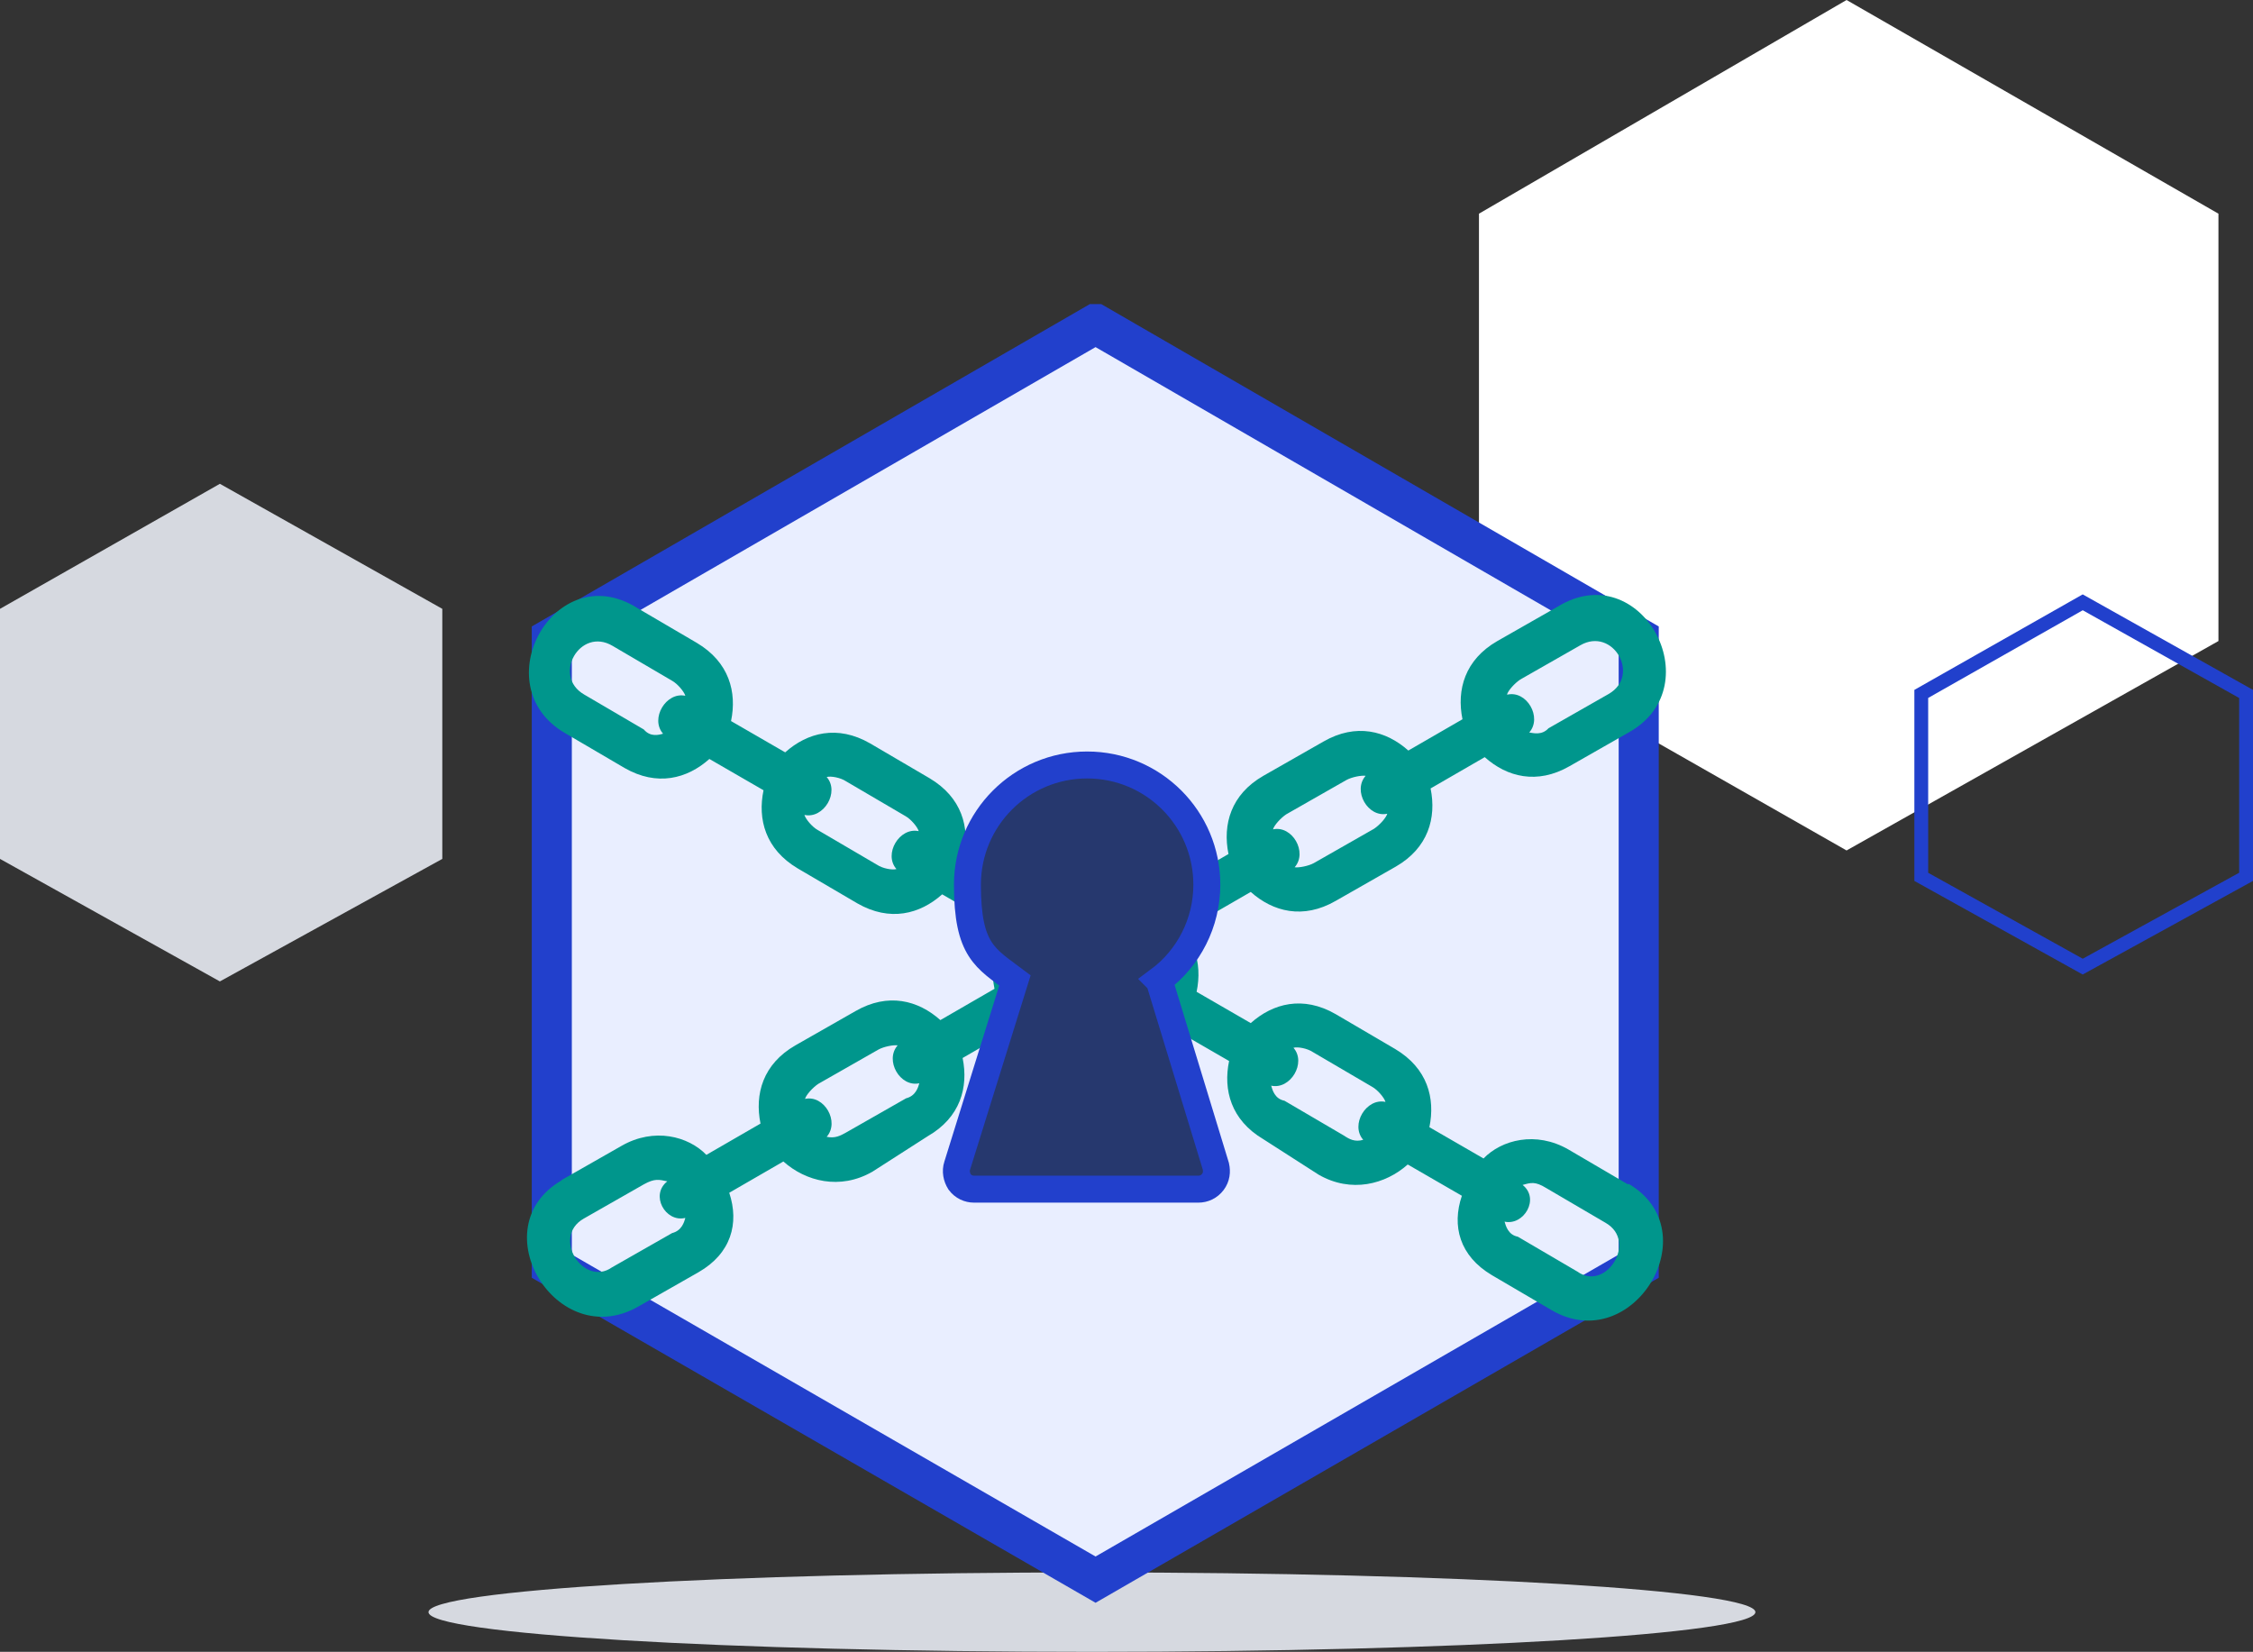 <svg width="326" height="239" viewBox="0 0 326 239" fill="none" xmlns="http://www.w3.org/2000/svg">
<rect x="0" y="0" width="326" height="239" fill="#333333" stroke="none"/>
<path d="M321 92.751V30.917L267.191 0L214 30.917V92.751L267.191 123.05L321 92.751Z" fill="white"/>
<path d="M64 124.271V88.091L31.815 70L0 88.091V124.271L31.815 142L64 124.271Z" fill="#D6D9E0"/>
<path d="M301.361 87.148L325 100.405V126.866L301.361 139.857L278 126.869V100.401L301.361 87.148Z" stroke="#2140CC" stroke-width="2"/>
<g clip-path="url(#clip0_511_157)">
<path d="M158 239C211.019 239 254 236.428 254 233.255C254 230.081 211.019 227.509 158 227.509C104.981 227.509 62 230.081 62 233.255C62 236.428 104.981 239 158 239Z" fill="#D6D9E0"/>
<path d="M237.115 183.199V92.315L158.522 46.873L79.842 92.315V183.199L158.522 228.554L237.115 183.199Z" fill="#E9EEFF" stroke="#2240CC" stroke-width="5.8" stroke-miterlimit="10"/>
<path d="M235.548 171.359L226.932 166.31C222.232 163.612 217.271 164.917 214.66 167.616L206.827 163.089C207.697 158.911 206.566 154.558 201.866 151.772L193.249 146.723C188.549 144.025 184.197 145.156 180.977 148.029L173.144 143.502C174.014 139.324 172.883 134.971 168.183 132.185L159.566 127.136C154.867 124.438 150.515 125.569 147.294 128.442L139.461 123.915C140.332 119.737 139.2 115.384 134.5 112.598L125.884 107.549C121.184 104.85 116.832 105.982 113.612 108.855L105.779 104.328C106.649 100.15 105.517 95.797 100.818 93.011L92.201 87.962C80.277 80.475 69.92 99.192 81.757 106.069L90.373 111.118C95.073 113.817 99.425 112.685 102.645 109.813L110.479 114.339C109.608 118.518 110.74 122.871 115.44 125.656L124.056 130.705C128.756 133.404 133.108 132.272 136.328 129.4L144.161 133.926C143.291 138.105 144.422 142.458 149.122 145.243L157.739 150.292C162.439 152.991 166.79 151.859 170.011 148.987L177.844 153.513C176.974 157.692 178.105 162.045 182.805 164.83L190.812 169.967C195.512 172.665 200.473 171.359 203.693 168.487L211.527 173.013C210.047 177.366 211.178 181.719 215.878 184.504L224.495 189.554C236.245 196.431 247.385 178.15 235.635 171.272L235.548 171.359ZM217.706 176.757C220.491 177.366 222.841 173.449 220.317 171.446C221.536 171.098 222.145 170.924 223.712 171.882L232.328 176.931C237.028 179.629 232.328 186.942 228.237 183.982L219.621 178.933C218.228 178.672 217.88 177.366 217.706 176.757ZM200.473 159.433C197.688 158.824 195.338 162.741 197.253 164.917C196.034 165.266 195.251 164.83 194.468 164.308L185.851 159.259C184.459 158.998 184.11 157.692 183.936 157.083C186.721 157.692 189.071 153.775 187.157 151.598C187.766 151.424 189.158 151.685 189.942 152.208L198.558 157.257C199.342 157.692 200.299 158.824 200.473 159.433ZM166.703 139.846C163.918 139.237 161.568 143.154 163.483 145.33C162.265 145.679 161.481 145.243 160.698 144.721L152.081 139.672C151.298 139.237 150.341 138.105 150.167 137.496C152.952 138.105 155.302 134.188 153.387 132.011C153.996 131.837 155.389 132.098 156.172 132.621L164.789 137.67C164.789 137.67 166.529 139.237 166.703 139.846ZM132.934 120.259C130.148 119.65 127.799 123.567 129.713 125.743C129.104 125.917 127.712 125.656 126.928 125.134L118.312 120.085C117.528 119.65 116.571 118.518 116.397 117.908C119.182 118.518 121.532 114.6 119.617 112.424C120.226 112.25 121.619 112.511 122.402 113.033L131.019 118.083C131.802 118.518 132.76 119.65 132.934 120.259ZM99.164 100.672C96.379 100.063 94.029 103.98 95.944 106.156C95.334 106.33 94.116 106.679 93.159 105.547L84.542 100.498C79.842 97.799 83.933 90.661 88.633 93.446L97.249 98.496C98.032 98.931 98.99 100.063 99.164 100.672Z" fill="#00968C"/>
<path d="M81.322 170.75C69.485 177.54 80.538 195.822 92.375 189.031L101.079 184.069C105.779 181.371 106.997 177.018 105.518 172.578L113.351 168.051C116.571 170.924 121.532 172.23 126.232 169.531L134.239 164.395C138.939 161.697 140.158 157.344 139.287 153.078L147.12 148.551C150.341 151.424 154.693 152.556 159.392 149.857L168.096 144.895C172.796 142.197 174.014 137.844 173.144 133.578L180.977 129.051C184.198 131.924 188.549 133.056 193.249 130.357L201.953 125.395C206.653 122.697 207.871 118.344 207.001 114.078L214.834 109.551C218.054 112.424 222.406 113.556 227.106 110.857L235.809 105.895C247.646 99.105 237.376 80.388 225.365 87.788L216.662 92.75C211.962 95.449 210.743 99.802 211.614 104.067L203.78 108.594C200.56 105.721 196.208 104.589 191.508 107.288L182.805 112.25C178.105 114.949 176.887 119.301 177.757 123.567L169.924 128.094C166.703 125.221 162.352 124.089 157.652 126.788L148.948 131.75C144.248 134.449 143.03 138.801 143.9 143.067L136.067 147.594C132.847 144.721 128.495 143.589 123.795 146.288L115.091 151.25C110.392 153.949 109.173 158.301 110.043 162.567L102.21 167.094C99.599 164.395 94.638 163.089 89.938 165.788L81.235 170.75H81.322ZM99.164 176.235C98.99 176.844 98.642 178.063 97.249 178.411L88.546 183.373C84.455 186.246 79.755 179.02 84.455 176.322L93.159 171.36C94.725 170.489 95.334 170.663 96.553 170.924C94.029 172.926 96.292 176.844 99.077 176.235H99.164ZM118.399 156.822L127.102 151.86C127.886 151.424 129.278 151.163 129.887 151.25C127.973 153.426 130.236 157.344 133.021 156.735C132.847 157.344 132.499 158.563 131.106 158.911L122.402 163.873C121.619 164.308 120.836 164.743 119.617 164.482C121.532 162.306 119.269 158.389 116.484 158.998C116.658 158.389 117.615 157.344 118.399 156.822ZM152.256 137.322L160.959 132.36C161.742 131.924 163.135 131.663 163.744 131.75C161.829 133.926 164.092 137.844 166.877 137.235C166.703 137.844 165.746 138.889 164.963 139.411L156.259 144.373C155.476 144.808 154.693 145.243 153.474 144.982C155.389 142.806 153.126 138.889 150.341 139.498C150.515 138.889 152.256 137.322 152.256 137.322ZM186.112 117.822L194.816 112.86C195.599 112.424 196.992 112.163 197.601 112.25C195.686 114.426 197.949 118.344 200.734 117.735C200.56 118.344 199.603 119.389 198.819 119.911L190.116 124.873C189.333 125.308 187.94 125.569 187.331 125.482C189.246 123.306 186.983 119.389 184.198 119.998C184.372 119.389 185.329 118.344 186.112 117.822ZM218.054 100.498C218.228 99.888 219.186 98.844 219.969 98.322L228.673 93.359C233.372 90.661 237.463 97.712 232.763 100.411L224.06 105.373C223.102 106.418 221.884 106.069 221.275 105.982C223.189 103.806 220.926 99.888 218.141 100.498H218.054Z" fill="#00968C"/>
<path d="M167.661 141.848C172.013 138.627 174.624 133.491 174.624 128.007C174.624 118.431 166.878 110.683 157.304 110.683C147.73 110.683 139.984 118.431 139.984 128.007C139.984 137.583 142.595 138.627 146.859 141.848L138.504 168.661C138.243 169.444 138.417 170.315 138.852 171.011C139.374 171.708 140.158 172.056 140.941 172.056H173.405C174.189 172.056 174.972 171.708 175.494 171.011C176.016 170.315 176.103 169.531 175.929 168.748L167.748 141.935L167.661 141.848Z" fill="#26386E" stroke="#2240CC" stroke-width="3.9" stroke-miterlimit="10"/>
</g>
<defs>
<clipPath id="clip0_511_157">
<rect width="192" height="195" fill="white" transform="translate(62 44)"/>
</clipPath>
</defs>
</svg>
